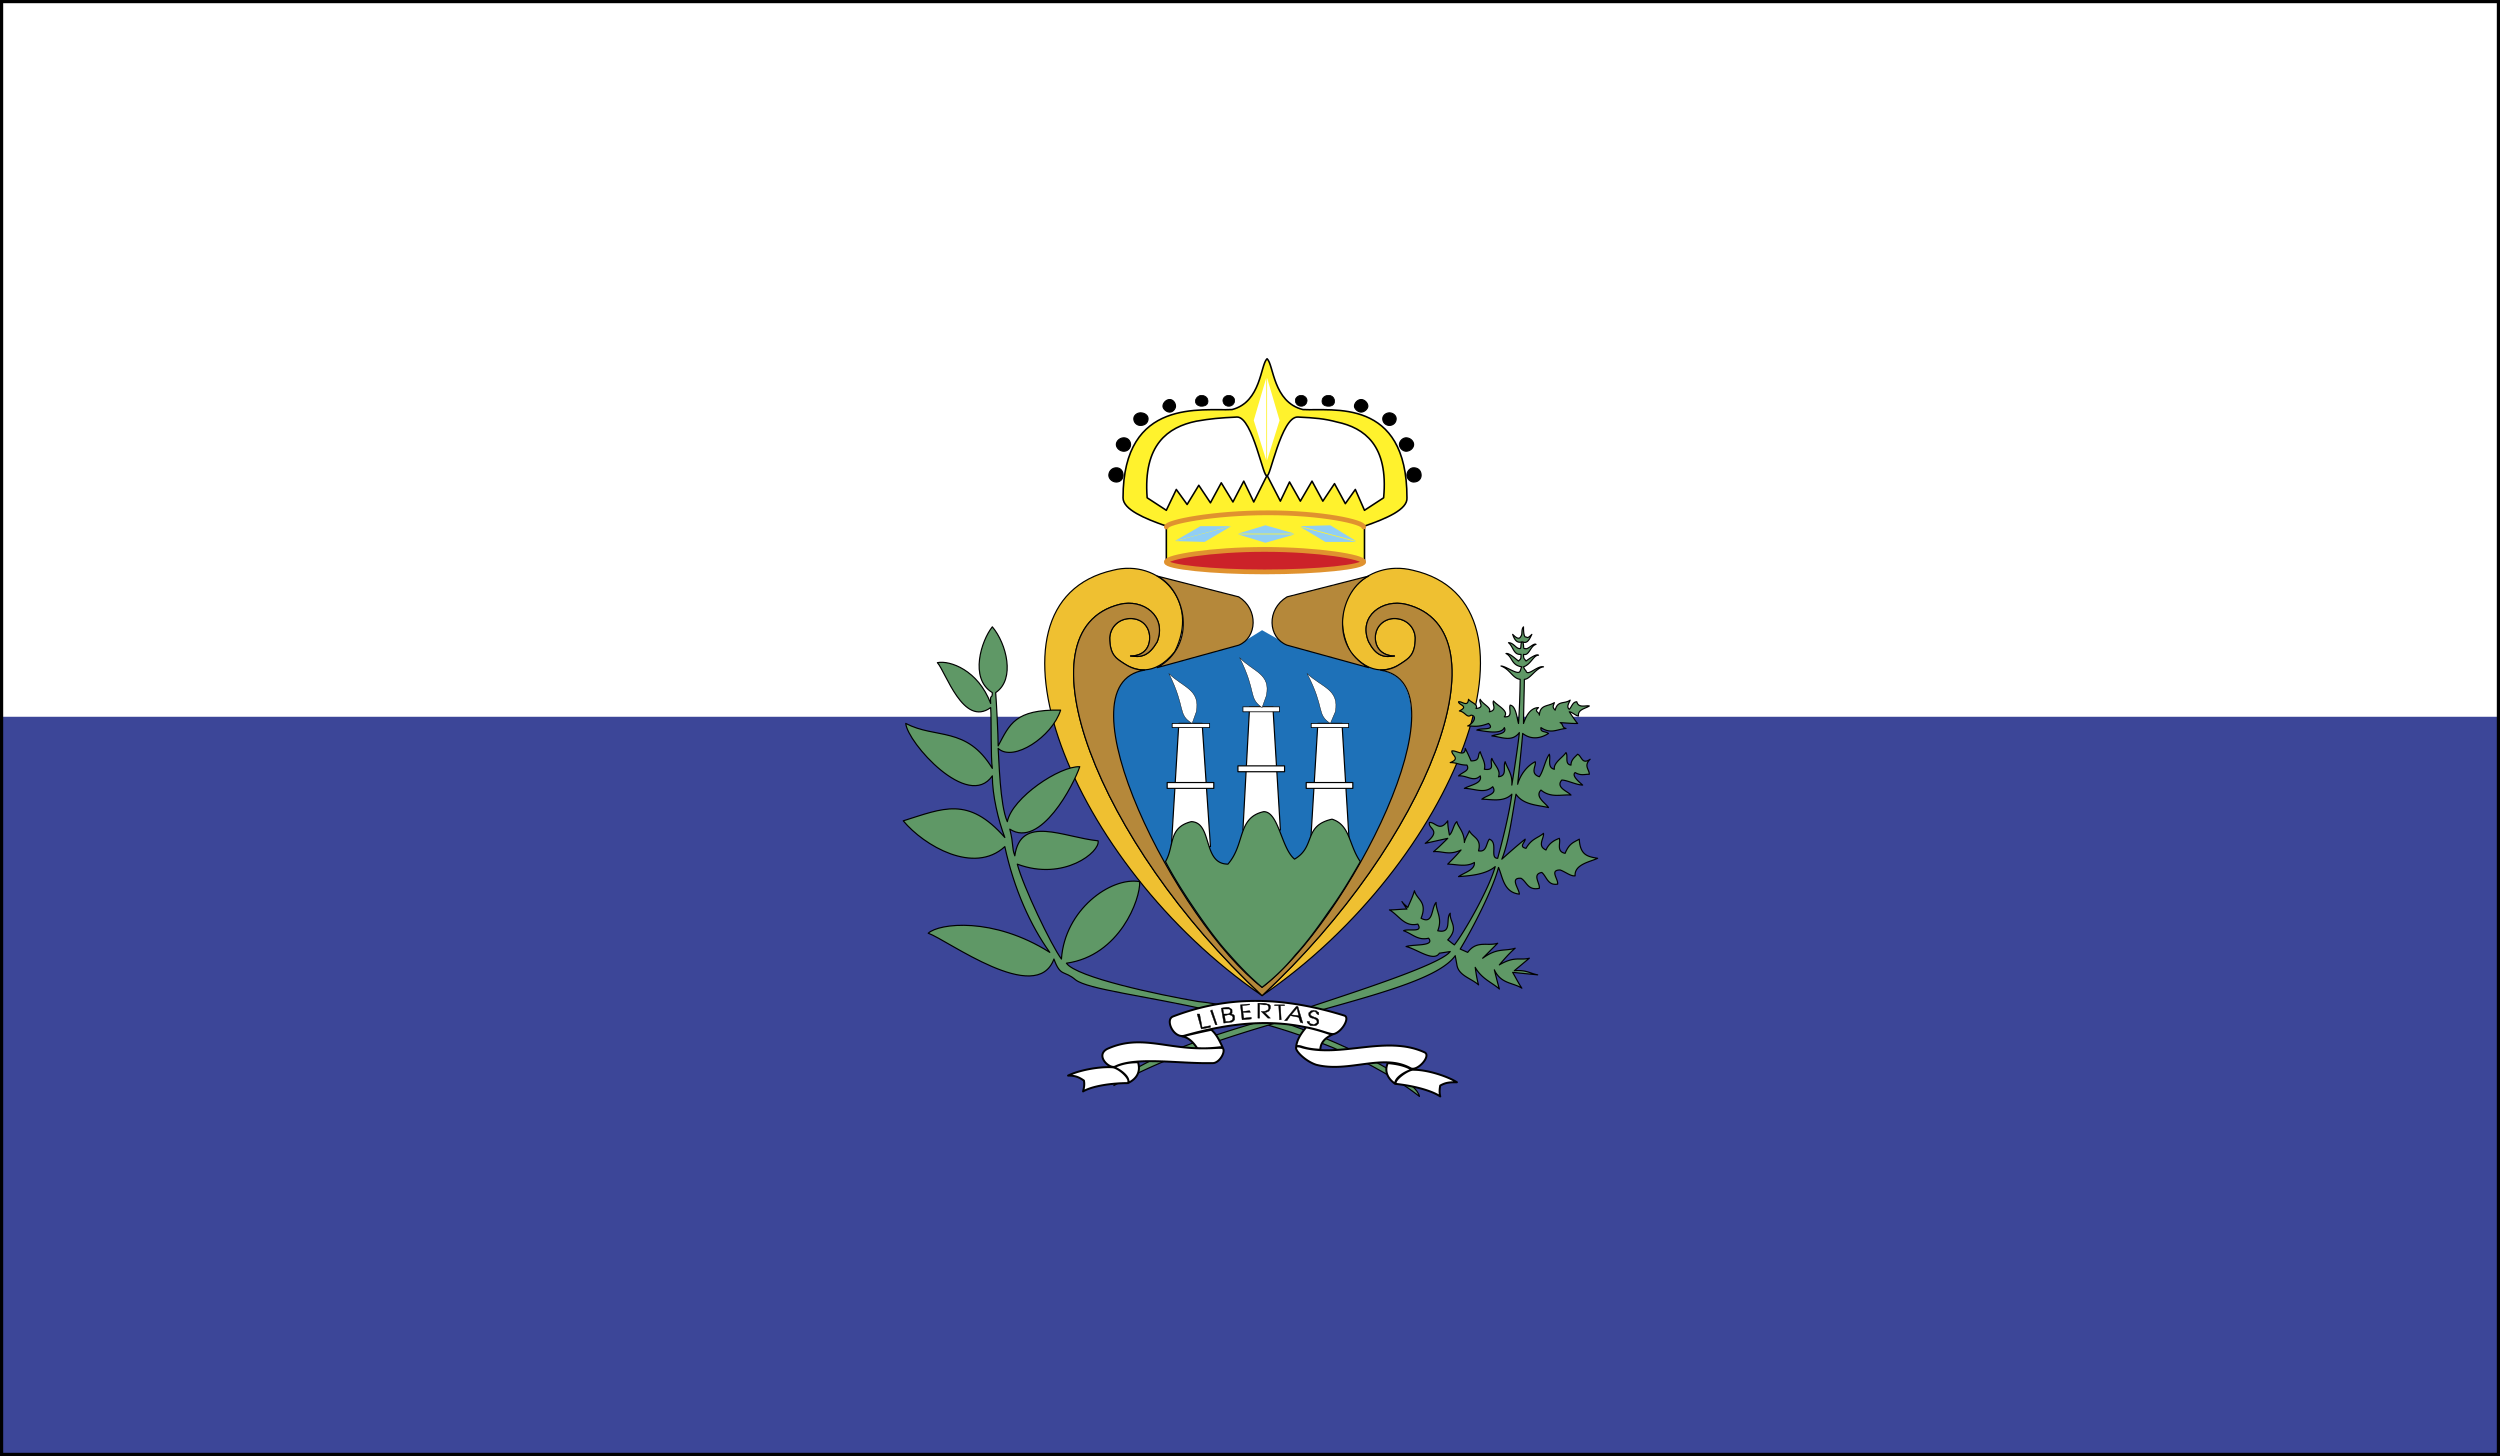 <svg xmlns="http://www.w3.org/2000/svg" width="2500" height="1456" viewBox="0 0 216.203 125.915"><rect x="0" y="0" width="216.203" height="125.915" fill="#333333" stroke="none"/><path fill-rule="evenodd" clip-rule="evenodd" fill="#3c4698" d="M.138.138h215.927v125.639H.138V.138z"/><path fill-rule="evenodd" clip-rule="evenodd" fill="#fff" d="M.066.066h215.999v61.92H.066V.066z"/><path fill="none" stroke="#000" stroke-width=".275" stroke-miterlimit="2.613" d="M.138.138h215.927v125.639H.138V.138z"/><path d="M119.298 57.954l-7.992-2.232-2.16-1.224-2.088 1.296-8.063 2.088c-7.704 1.224 2.88 21.96 10.151 27.503 7.344-5.543 18-26.28 10.152-27.431z" fill-rule="evenodd" clip-rule="evenodd" fill="#1e71b8"/><path d="M109.146 86.105C92.442 74.658 83.802 52.122 96.258 49.313c3.96-1.008 7.56 2.664 5.328 7.056-1.8 2.232-3.528 1.584-4.392 1.008-.648-.432-1.224-.72-1.224-2.232.072-1.008.864-1.656 1.8-1.656s1.656.648 1.656 1.656-.648 1.584-1.656 1.584c.936.144 1.584 0 2.304-1.224.864-2.231-1.225-3.744-3.24-3.24-8.928 2.233-2.016 20.448 12.312 33.84 14.4-13.393 21.385-31.608 12.456-33.84-2.016-.504-4.176 1.008-3.239 3.24.647 1.224 1.296 1.368 2.231 1.224-.936 0-1.655-.576-1.655-1.584s.791-1.656 1.655-1.656c.937 0 1.729.648 1.8 1.656 0 1.512-.576 1.8-1.224 2.232-.864.576-2.592 1.224-4.392-1.008-2.232-4.392 1.367-8.064 5.399-7.056 12.385 2.809 3.745 25.345-13.031 36.792z" fill-rule="evenodd" clip-rule="evenodd" fill="#efc031" stroke="#000" stroke-width=".103" stroke-linecap="round" stroke-linejoin="round" stroke-miterlimit="2.613"/><path d="M100.074 57.738l7.056-1.944c1.584-.648 1.729-3.096 0-4.176l-7.056-1.8c2.448 1.224 3.528 5.975 0 7.92zM118.362 57.738l-7.057-1.944c-1.656-.648-1.8-3.096 0-4.176l7.057-1.8c-2.448 1.224-3.528 5.975 0 7.92z" fill-rule="evenodd" clip-rule="evenodd" fill="#b5883a" stroke="#000" stroke-width=".103" stroke-linecap="round" stroke-linejoin="round" stroke-miterlimit="2.613"/><path d="M109.146 86.105c14.4-13.393 21.385-31.608 12.456-33.84-2.016-.504-4.176 1.008-3.239 3.24.647 1.224 1.296 1.368 2.231 1.224-.936 0-1.655-.576-1.655-1.584s.791-1.656 1.655-1.656c.937 0 1.729.648 1.8 1.656 0 1.512-.576 1.8-1.224 2.232-.432.288-.937.576-1.8.576 7.775 1.152-2.88 21.888-10.225 27.431-7.271-5.543-17.855-26.279-10.151-27.431-.792 0-1.368-.288-1.8-.576-.648-.432-1.224-.72-1.224-2.232.072-1.008.864-1.656 1.8-1.656s1.656.648 1.656 1.656-.648 1.584-1.656 1.584c.936.144 1.584 0 2.304-1.224.864-2.231-1.225-3.744-3.24-3.24-8.928 2.233-2.016 20.448 12.312 33.84z" fill-rule="evenodd" clip-rule="evenodd" fill="#b5883a" stroke="#000" stroke-width=".103" stroke-linecap="round" stroke-linejoin="round" stroke-miterlimit="2.613"/><path d="M122.754 94.818c-10.224-7.92-27.576-8.426-29.736-10.08-1.008-.865-1.296-.217-1.872-1.801-1.512 4.104-9.216-1.656-10.872-2.232.936-.863 5.616-1.439 10.512 1.656-1.656-2.305-3.096-5.473-3.888-9.145-2.664 2.449-6.984-.07-8.784-2.23 3.456-1.08 5.616-2.16 8.784 1.439-.576-1.512-1.08-3.672-1.08-5.328-2.088 3.023-7.344-2.881-7.488-4.536 2.592 1.368 5.256.216 7.488 3.888-.144-.863-.072-4.248-.144-5.255-2.376 1.728-3.888-3.096-4.608-3.888 1.08-.216 3.528.648 4.608 3.528-.072-.936.144-.288.144-.936-2.016-1.225-.936-4.536 0-5.688 1.224 1.44 2.016 4.536.288 5.688.072.864.216 3.672.216 4.608 1.008-1.873 1.44-3.168 5.4-3.096-.72 2.303-4.104 4.536-5.4 3.311.072.865.144 4.896.792 6.336.432-2.088 4.536-4.822 6.264-4.752-.504 1.514-3.384 7.129-6.048 5.4.36 1.441.144 1.512.432 2.305.504-3.6 4.248-1.584 7.2-1.297.216.938-2.952 3.529-6.984 2.018.504 1.943 2.952 7.055 3.816 8.207.288-4.248 4.248-7.129 6.768-6.695.072 1.512-1.728 6.408-6.336 7.055.864 1.225 7.992 2.736 11.376 3.312 6.552.648 18.792 6.12 19.152 8.208z" fill-rule="evenodd" clip-rule="evenodd" fill="#5f9866" stroke="#000" stroke-width=".103" stroke-linecap="round" stroke-linejoin="round" stroke-miterlimit="2.613"/><path d="M96.33 93.881c10.872-6.047 26.855-7.559 29.52-11.23l.145.791c.144.936 1.224 1.152 1.872 1.729-.145-.504-.217-1.008-.288-1.512.576 1.008 1.439 1.295 2.088 1.871-.145-.504-.288-1.08-.433-1.656.576 1.225 1.584 1.08 2.377 1.584-.288-.432-.504-.863-.793-1.367.721.072 1.44.145 2.16.215-.72-.143-.936-.432-2.016-.359l1.296-1.08c-.864.217-1.224-.215-2.592.576.432-.504.864-1.008 1.368-1.439-.937.287-1.513-.072-2.809.863l1.296-1.295c-.863.287-1.8-.289-2.592.791l-.647-.287c1.008-1.656 2.808-5.113 3.312-7.057.36.791.433 2.16 1.8 2.305 0-.434-.863-1.441.145-1.369.504.289.576 1.08 1.584.865.072-.434-.648-1.225.216-1.369.432.359.504 1.152 1.368 1.008.072-.432-.72-1.223.216-1.223.432.143.937.574 1.296.504-.072-1.008 1.368-1.225 1.944-1.514-.792-.143-1.513-.215-1.584-1.654-.504.287-.864.359-1.225 1.223-.792-.143-.359-.936-.504-1.295-.359.143-.863.359-1.151 1.008-.792-.359-.145-1.008-.217-1.439-.504.432-1.008.432-1.512 1.295-.647-.145-.072-.504-.072-.791-.72.576-1.367 1.15-2.016 1.727.648-1.584.936-4.104 1.225-5.615.647.936 1.871.936 2.808 1.152-.216-.361-1.224-.936-.648-1.512.864.719 1.8.359 2.593.432-.217-.289-1.368-.648-.793-1.297.433 0 1.297.432 1.801.432-.145-.143-1.008-.791-.648-1.08.504.289.792.145 1.225.145 0-.432-.505-.719.071-1.295-.72.504-.72-.289-1.08-.434-.288.289-.575.506-.575.938-.576-.072-.217-.793-.433-1.08-.288.432-1.08.863-1.008 1.439-.648-.145-.288-.936-.432-1.297-.36.506-.505 1.441-.864 1.945-.864-.289-.216-1.008-.36-1.297-.72.361-1.296 1.152-1.512 1.945.072-.793.36-3.385.432-4.393.648.504 1.44.504 2.232 0-.288-.217-.72-.072-.648-.504.864.577 1.368.145 2.16.072-.36-.072-.216-.36-.504-.504 1.08.072.937.072 1.512.072-.144-.144-.575-.792-.72-1.008.216 0 .576.36.792.36-.072-.576.648-.648.937-.864-.288-.072-.937.216-1.08-.36-.36 0-.433.432-.648.648-.288-.216 0-.576.072-.792-.504.36-1.08 0-1.296.864-.288-.288-.145-.36-.072-.648-.576.36-1.224.144-1.296 1.08 0-.288-.504-.288-.072-.648-.432 0-.936.288-1.296 1.368 0-.936.072-3.168.072-3.816.504 0 1.008-1.008 1.655-1.08-.504-.144-1.367.864-1.512.36-.072-.145-.072 0-.216-.36.647-.216.864-1.008 1.296-1.008-.216-.144-.864.36-1.08.504-.144-.216-.216-.144-.216-.576.504.144.576-.72 1.08-.864-.216-.144-.72.504-.937.36-.216.072-.071-.288-.216-.576.433.216.648-.36.792-.647-.432.432-.359.216-.576.216-.144-.144-.144-.648-.144-.864-.216.216-.072.648-.216.792-.145.36-.432.144-.721-.144.145.432.36.792.793.647-.145.216 0 .648-.217.576-.287 0-.504-.504-.936-.504.432.36.432 1.08 1.08 1.008 0 .432 0 .36-.216.576-.216-.144-.792-.72-1.08-.648.575.288.432 1.008 1.368 1.152-.072.072-.072.216-.145.36-.144.432-1.224-.432-1.656-.432.792.288 1.008 1.08 1.656 1.152 0 .864-.072 2.952-.144 3.816-.145-.504-.216-1.512-.721-1.584-.144.36.288 1.08-.504 1.008.433-.504-.576-.937-.936-1.368-.145.288.359.792-.36.936.216-.36-.576-.648-.792-1.08-.144.288.433.72-.36.792.217-.36-.432-.504-.647-.792-.072.72-.576.144-.864.216 0 .288.937.36.072.792.504.072.648.648 1.008.36.576.072.216.72-.288.936.504 0 .864.144 1.8-.216.648.647-.72.36-1.008.576.648.071 2.088.433 2.376-.216.288.577-.792.577-1.08.719.792.072 1.729.576 2.376-.287-.071.863-.504 3.672-.647 4.535.071-.936-.36-1.367-.576-2.016-.216.432.216 1.225-.576 1.297.216-.576-.36-1.008-.576-1.584-.216.359.36 1.08-.647.936.144-.504-.216-1.008-.36-1.512-.288.287.072.791-.792.791a15.5 15.5 0 0 0-.504-1.08c0 .793-.792.145-1.152.217-.071.359.792.648-.144 1.008.576 0 .792.217 1.44.217.287.504-.36.576-.721.936.721-.072 1.296.576 1.872 0 .216.648-.864.791-1.368 1.08.864 0 1.729.504 2.448-.145.432.648-.504.721-.936 1.08.792 0 1.872.289 2.592-.432-.216 1.656-.792 3.959-1.225 5.543-.72 0 .072-1.367-.72-1.654-.288.359-.216 1.15-.936 1.008.288-1.08-.504-1.152-.792-1.729-.145.359-.36.648-.433 1.008 0-.936-.576-1.367-.647-1.801-.288.217-.36.938-.648 1.152-.071-.432-.144-.791-.144-1.223-.721 1.008-1.08.07-1.584.143-.145.576 1.151.648-.36 1.801l1.944-.432c-.433.432-.792.791-1.225 1.152.792-.072 1.297.359 2.376-.145-.359.432-.792.863-1.151 1.225.72 0 1.584.287 2.304-.145.072.648-.864.863-1.368 1.223.864-.07 2.305-.143 3.168-.863-.504 1.873-2.664 5.688-3.527 6.768-.217-.143-.36-.287-.576-.432 1.008-1.08.144-1.512.216-2.305-.432.434.216 1.801-1.08 1.514.432-1.08-.144-1.656-.144-2.449-.433.504-.217 1.945-1.297 1.369.576-1.441-.359-1.584-.575-2.377-.145.504-.36.936-.576 1.439-.145-.143-.36-.287-.504-.504.144.217.288.434.432.648-.504 0-1.008.072-1.512.072.792.432 1.296 1.512 2.448 1.225.504.791-.793.359-1.225.576.792.287 1.225.863 2.16.646.576.721-1.296.504-1.944.721.937.217 2.376 1.367 2.88.576l.937-.145c-.864 1.152-8.353 3.529-13.104 5.113-4.104 1.151-13.392 3.6-15.984 6.479z" fill-rule="evenodd" clip-rule="evenodd" fill="#5f9866" stroke="#000" stroke-width=".103" stroke-linecap="round" stroke-linejoin="round" stroke-miterlimit="2.613"/><path d="M105.474 90.57c.792-.072.072 1.439-.647 1.367-2.736.072-6.552-.576-8.353.287-.504.289-1.8-.936-.72-1.512 3.168-1.439 5.616.362 9.72-.142zm7.128 0c-1.224-.434-.071 1.08 1.225 1.512 2.808.719 5.76-1.008 8.136.287.576.361 1.872-1.08 1.224-1.367-3.313-1.512-7.201.504-10.585-.432zm-10.368-.937c.576.072 1.008.576 1.296 1.008 1.008.072 1.944-.07 2.232 0-.288-.646-.576-1.223-1.008-1.584a71.48 71.48 0 0 0-2.52.576zm13.104-.215c-.864.359-1.152.863-1.152 1.367-1.584-.072-1.655-.432-2.088-.287.072-.648.504-1.225.864-1.656 1.224.215 2.088.648 2.376.576zM96.33 92.297c.576.217 1.44.865 1.224 1.369.864-.432 1.08-1.08.864-1.801-.864 0-1.44.145-2.088.432zm-.144 0c-1.224-.072-2.952.289-3.816.721.504 0 .864.072 1.368.432.072.359 0 .648-.072.936.864-.504 2.592-.719 3.888-.719.288-.362-.864-1.37-1.368-1.37zm26.064.217c1.224 0 2.952.576 3.744 1.08-.576 0-.937 0-1.44.287-.072.361-.072.648 0 .938-.863-.576-2.52-.938-3.815-1.08-.289-.29 1.078-1.298 1.511-1.225zm-.144 0c-.576.145-1.513.721-1.44 1.225-.72-.504-.937-1.152-.648-1.801.792.072 1.512.216 2.088.576zm-20.664-4.608c-.72.287.072 1.943 1.008 1.656 4.104-1.152 8.279-1.656 12.527-.145.792.287 1.872-1.369 1.297-1.584-6.48-2.015-11.016-1.368-14.832.073z" fill-rule="evenodd" clip-rule="evenodd" fill="#fff" stroke="#000" stroke-width=".172" stroke-linecap="round" stroke-linejoin="round" stroke-miterlimit="2.613"/><path d="M109.578 41.105c.216.432 1.224-5.112 2.664-5.04 1.512.072 2.304.144 3.384.432 2.376.504 4.464 2.016 4.032 6.552l-1.656 1.08-.792-1.8-.864 1.224-.936-1.728-1.009 1.512-.936-1.728-1.008 1.728-.937-1.656-.792 1.656-1.15-2.232-1.152 2.304-.864-1.8-.936 1.8-1.008-1.656-.937 1.728-1.008-1.512-1.008 1.656-.936-1.296-.864 1.8-1.656-1.08c-.36-4.607 1.8-6.12 4.248-6.624 1.224-.216 2.016-.288 3.528-.36 1.369.001 2.305 5.545 2.593 5.04zm0-10.079c-.576.504-.504 3.744-3.024 4.392-2.52.144-9.432-1.08-9.432 7.632 0 1.008 1.872 1.8 3.744 2.448v3.168c.864-.72 5.328-1.152 8.497-1.224 3.168 0 8.352.504 8.64 1.224v-3.168c1.872-.648 3.744-1.44 3.672-2.448 0-8.712-6.479-7.488-9-7.632-2.593-.648-2.521-3.888-3.097-4.392z" fill-rule="evenodd" clip-rule="evenodd" fill="#fff22d" stroke="#000" stroke-width=".138" stroke-linecap="round" stroke-linejoin="round" stroke-miterlimit="2.613"/><path d="M109.362 49.458c4.68 0 8.567-.432 8.567-.864s-3.888-1.08-8.567-1.08c-4.608 0-8.497.648-8.497 1.08s3.889.864 8.497.864z" fill-rule="evenodd" clip-rule="evenodd" fill="#cc2229" stroke="#000" stroke-width=".138" stroke-linecap="round" stroke-linejoin="round" stroke-miterlimit="2.613"/><path d="M117.93 45.57c0-.432-3.6-1.224-8.28-1.224s-8.784.792-8.784 1.224" fill="none" stroke="#e0922f" stroke-width=".412" stroke-linecap="round" stroke-linejoin="round" stroke-miterlimit="2.613"/><path d="M109.362 49.458c4.68 0 8.567-.432 8.567-.864s-3.888-1.08-8.567-1.08c-4.608 0-8.497.648-8.497 1.08s3.889.864 8.497.864z" fill-rule="evenodd" clip-rule="evenodd" fill="#cc2229" stroke="#e0922f" stroke-width=".412" stroke-linecap="round" stroke-linejoin="round" stroke-miterlimit="2.613"/><path fill-rule="evenodd" clip-rule="evenodd" fill="#fff" d="M109.506 39.81v-7.128l-1.08 3.672 1.08 3.456z"/><path fill-rule="evenodd" clip-rule="evenodd" fill="#91cef4" d="M107.058 46.146h4.896l-2.52-.72-2.376.72zM112.458 45.498l4.824 1.295-2.232-1.367-2.592.072zM101.586 46.793l4.824-1.295h-2.592l-2.232 1.295z"/><path fill-rule="evenodd" clip-rule="evenodd" fill="#fff" d="M109.578 39.81v-7.128l1.08 3.672-1.08 3.456z"/><path fill-rule="evenodd" clip-rule="evenodd" fill="#91cef4" d="M107.058 46.217h4.896l-2.52.721-2.376-.721zM112.458 45.57l4.824 1.296h-2.664l-2.16-1.296zM101.658 46.793l4.824-1.295-2.304 1.368-2.52-.073z"/><path d="M106.266 34.194c.288 0 .504.216.504.432a.492.492 0 0 1-.504.504.492.492 0 0 1-.504-.504c0-.216.216-.432.504-.432zM112.53 34.194c-.288 0-.504.216-.504.432 0 .288.216.504.504.504a.493.493 0 0 0 .504-.504c0-.216-.217-.432-.504-.432zM103.89 34.194c.36 0 .576.216.576.504s-.216.432-.576.432c-.216 0-.504-.144-.504-.432s.288-.504.504-.504zM114.906 34.194c-.36 0-.576.216-.576.504s.216.432.576.432c.288 0 .504-.144.504-.432s-.216-.504-.504-.504z" fill-rule="evenodd" clip-rule="evenodd" stroke="#000" stroke-width=".069" stroke-linecap="round" stroke-linejoin="round" stroke-miterlimit="2.613"/><path d="M101.154 34.554c.288 0 .504.288.504.576 0 .216-.216.504-.504.504s-.576-.288-.576-.504c0-.289.288-.576.576-.576zM117.714 34.554c-.288 0-.576.288-.576.576 0 .216.288.504.576.504s.576-.288.576-.504c0-.289-.288-.576-.576-.576zM98.634 35.706c.36 0 .648.216.648.504 0 .36-.288.576-.648.576a.568.568 0 0 1-.576-.576c0-.289.288-.504.576-.504zM120.162 35.706c-.288 0-.576.216-.576.504 0 .36.288.576.576.576s.576-.216.576-.576c0-.289-.288-.504-.576-.504zM97.194 37.866c.36 0 .576.288.576.576s-.216.576-.576.576-.648-.288-.648-.576.288-.576.648-.576zM121.602 37.866c-.288 0-.575.288-.575.576s.287.576.575.576c.36 0 .648-.288.648-.576s-.288-.576-.648-.576zM96.546 40.458c.36 0 .576.288.576.648 0 .288-.216.576-.576.576s-.648-.288-.648-.576c0-.36.288-.648.648-.648zM122.25 40.458c-.288 0-.576.288-.576.648 0 .288.288.576.576.576.432 0 .647-.288.647-.576 0-.36-.215-.648-.647-.648z" fill-rule="evenodd" clip-rule="evenodd" stroke="#000" stroke-width=".103" stroke-linecap="round" stroke-linejoin="round" stroke-miterlimit="2.613"/><path d="M103.962 88.842l.72-.145v.145l-.792.145-.36-1.297h.216l.216 1.152zm1.296-.217h-.144l-.432-1.223.145-.072.431 1.295zm.792-1.512h.216c.072.072.145.072.216.145.072 0 .072.072.072.145v.215l-.072.072c.072 0 .144.072.216.072.072.072.072.145.072.215v.217l-.144.145c-.072.072-.216.072-.288.072l-.504.072-.216-1.297.432-.073zm-.288.145l.072.432h.288c.072 0 .144 0 .216-.072s.072-.145.072-.215c0-.072-.072-.145-.145-.145h-.503zm.144.576l.072.504h.288c.288-.072.36-.145.36-.361 0-.07-.072-.07-.072-.143-.072 0-.144-.072-.216-.072h-.144l-.288.072zm1.512.359l-.144-1.295.792-.072v.072l-.648.07.072.504.576-.07.072.143h-.647l.072.504.648-.072v.145l-.793.071zm1.368-.144v-1.295h.432c.145 0 .216 0 .36.072.071 0 .144 0 .216.072l.072.07v.145c0 .072 0 .145-.072.217 0 .072-.072.143-.145.143-.071.072-.144.072-.287.072l.504.504h-.217l-.575-.576h.144c.072 0 .216 0 .288-.07.072 0 .144-.072.144-.072.072-.072.072-.145.072-.145 0-.072 0-.145-.072-.217 0-.07-.071-.07-.144-.07h-.216l-.36-.072v1.223h-.144v-.001zm1.872.144l-.072-1.225h-.36v-.07h.864v.07h-.36l.072 1.225h-.144zm1.44-1.152h.145l.432 1.441-.216-.072-.145-.434-.72-.143-.288.432h-.216l1.008-1.224zm.072.145l-.504.576.647.072-.143-.648zm1.08 1.152v.145c.072 0 .072.07.144.07s.145 0 .217.072c0 0 .071-.072.144-.072l.072-.07c.071 0 .071-.072.071-.072 0-.072 0-.145-.071-.217 0 0-.072-.072-.145-.072-.071-.072-.144-.072-.216-.072-.144-.072-.216-.072-.216-.143-.072-.072-.072-.145-.072-.217 0-.072 0-.145.072-.145.072-.072.072-.143.216-.143.072 0 .145-.072.216 0h.145c.071.07.144.143.216.143V87.762l-.145-.072s-.071-.072-.071-.145c-.072 0-.072-.072-.145-.072-.071 0-.144 0-.216.072 0 0-.072 0-.072.072-.071 0-.071.072-.071.072 0 .072 0 .145.071.145.072.072.145.072.288.143.072 0 .145.072.216.072.072.072.145.145.145.217V88.483l-.145.143s-.071.072-.144.072h-.432l-.145-.145c-.071 0-.071-.07-.071-.07-.072-.072-.072-.072-.072-.145h.216z" fill-rule="evenodd" clip-rule="evenodd" stroke="#000" stroke-width=".034" stroke-linecap="round" stroke-linejoin="round" stroke-miterlimit="2.613"/><path fill-rule="evenodd" clip-rule="evenodd" fill="#fff" stroke="#000" stroke-width=".103" stroke-linecap="round" stroke-linejoin="round" stroke-miterlimit="2.613" d="M101.946 62.562h2.016l.72 10.655h-3.384l.648-10.655z"/><path fill-rule="evenodd" clip-rule="evenodd" fill="#fff" stroke="#000" stroke-width=".103" stroke-linecap="round" stroke-linejoin="round" stroke-miterlimit="2.613" d="M100.938 67.674h4.032v.504h-4.032v-.504z"/><path fill-rule="evenodd" clip-rule="evenodd" fill="#fff" stroke="#000" stroke-width=".069" stroke-linecap="round" stroke-linejoin="round" stroke-miterlimit="2.613" d="M101.37 62.562h3.24v.359h-3.24v-.359z"/><path fill-rule="evenodd" clip-rule="evenodd" fill="#fff" stroke="#000" stroke-width=".103" stroke-linecap="round" stroke-linejoin="round" stroke-miterlimit="2.613" d="M108.066 61.122h2.016l.647 10.655h-3.239l.576-10.655z"/><path fill-rule="evenodd" clip-rule="evenodd" fill="#fff" stroke="#000" stroke-width=".103" stroke-linecap="round" stroke-linejoin="round" stroke-miterlimit="2.613" d="M107.058 66.234h4.032v.504h-4.032v-.504z"/><path fill-rule="evenodd" clip-rule="evenodd" fill="#fff" stroke="#000" stroke-width=".069" stroke-linecap="round" stroke-linejoin="round" stroke-miterlimit="2.613" d="M107.49 61.122h3.168v.432h-3.168v-.432z"/><path fill-rule="evenodd" clip-rule="evenodd" fill="#fff" stroke="#000" stroke-width=".103" stroke-linecap="round" stroke-linejoin="round" stroke-miterlimit="2.613" d="M113.97 62.562h2.088l.648 10.655h-3.384l.648-10.655z"/><path fill-rule="evenodd" clip-rule="evenodd" fill="#fff" stroke="#000" stroke-width=".103" stroke-linecap="round" stroke-linejoin="round" stroke-miterlimit="2.613" d="M112.962 67.674h4.032v.504h-4.032v-.504z"/><path fill-rule="evenodd" clip-rule="evenodd" fill="#fff" stroke="#000" stroke-width=".069" stroke-linecap="round" stroke-linejoin="round" stroke-miterlimit="2.613" d="M113.394 62.562h3.24v.359h-3.24v-.359z"/><path d="M115.194 70.842c-2.521.576-1.368 2.375-3.24 3.455-1.152-.936-1.368-4.104-2.664-4.104-2.304.504-1.584 2.809-3.096 4.537-2.232 0-1.296-3.602-3.168-3.674-2.016.506-1.44 2.09-2.232 3.457.792 1.512 1.728 2.951 2.664 4.32.936 1.367 1.944 2.736 2.88 3.744 1.008 1.152 1.944 2.088 2.808 2.807a17.353 17.353 0 0 0 2.881-2.807c.936-1.008 1.943-2.377 2.88-3.744 1.008-1.369 1.872-2.809 2.735-4.32-1.008-1.439-.864-3.167-2.448-3.671z" fill-rule="evenodd" clip-rule="evenodd" fill="#5f9866" stroke="#000" stroke-width=".103" stroke-linecap="round" stroke-linejoin="round" stroke-miterlimit="2.613"/><path d="M103.098 62.562c-1.296-.792-.504-1.296-2.016-4.32 1.224 1.224 2.736 1.368 2.376 3.312l-.36 1.008zM109.146 61.194c-1.224-.864-.432-1.296-1.943-4.32 1.151 1.224 2.736 1.368 2.304 3.312l-.361 1.008zM115.05 62.562c-1.224-.792-.432-1.296-2.016-4.32 1.296 1.224 2.808 1.368 2.447 3.312l-.431 1.008z" fill-rule="evenodd" clip-rule="evenodd" fill="#fff" stroke="#000" stroke-width=".034" stroke-linecap="round" stroke-linejoin="round" stroke-miterlimit="2.613"/></svg>